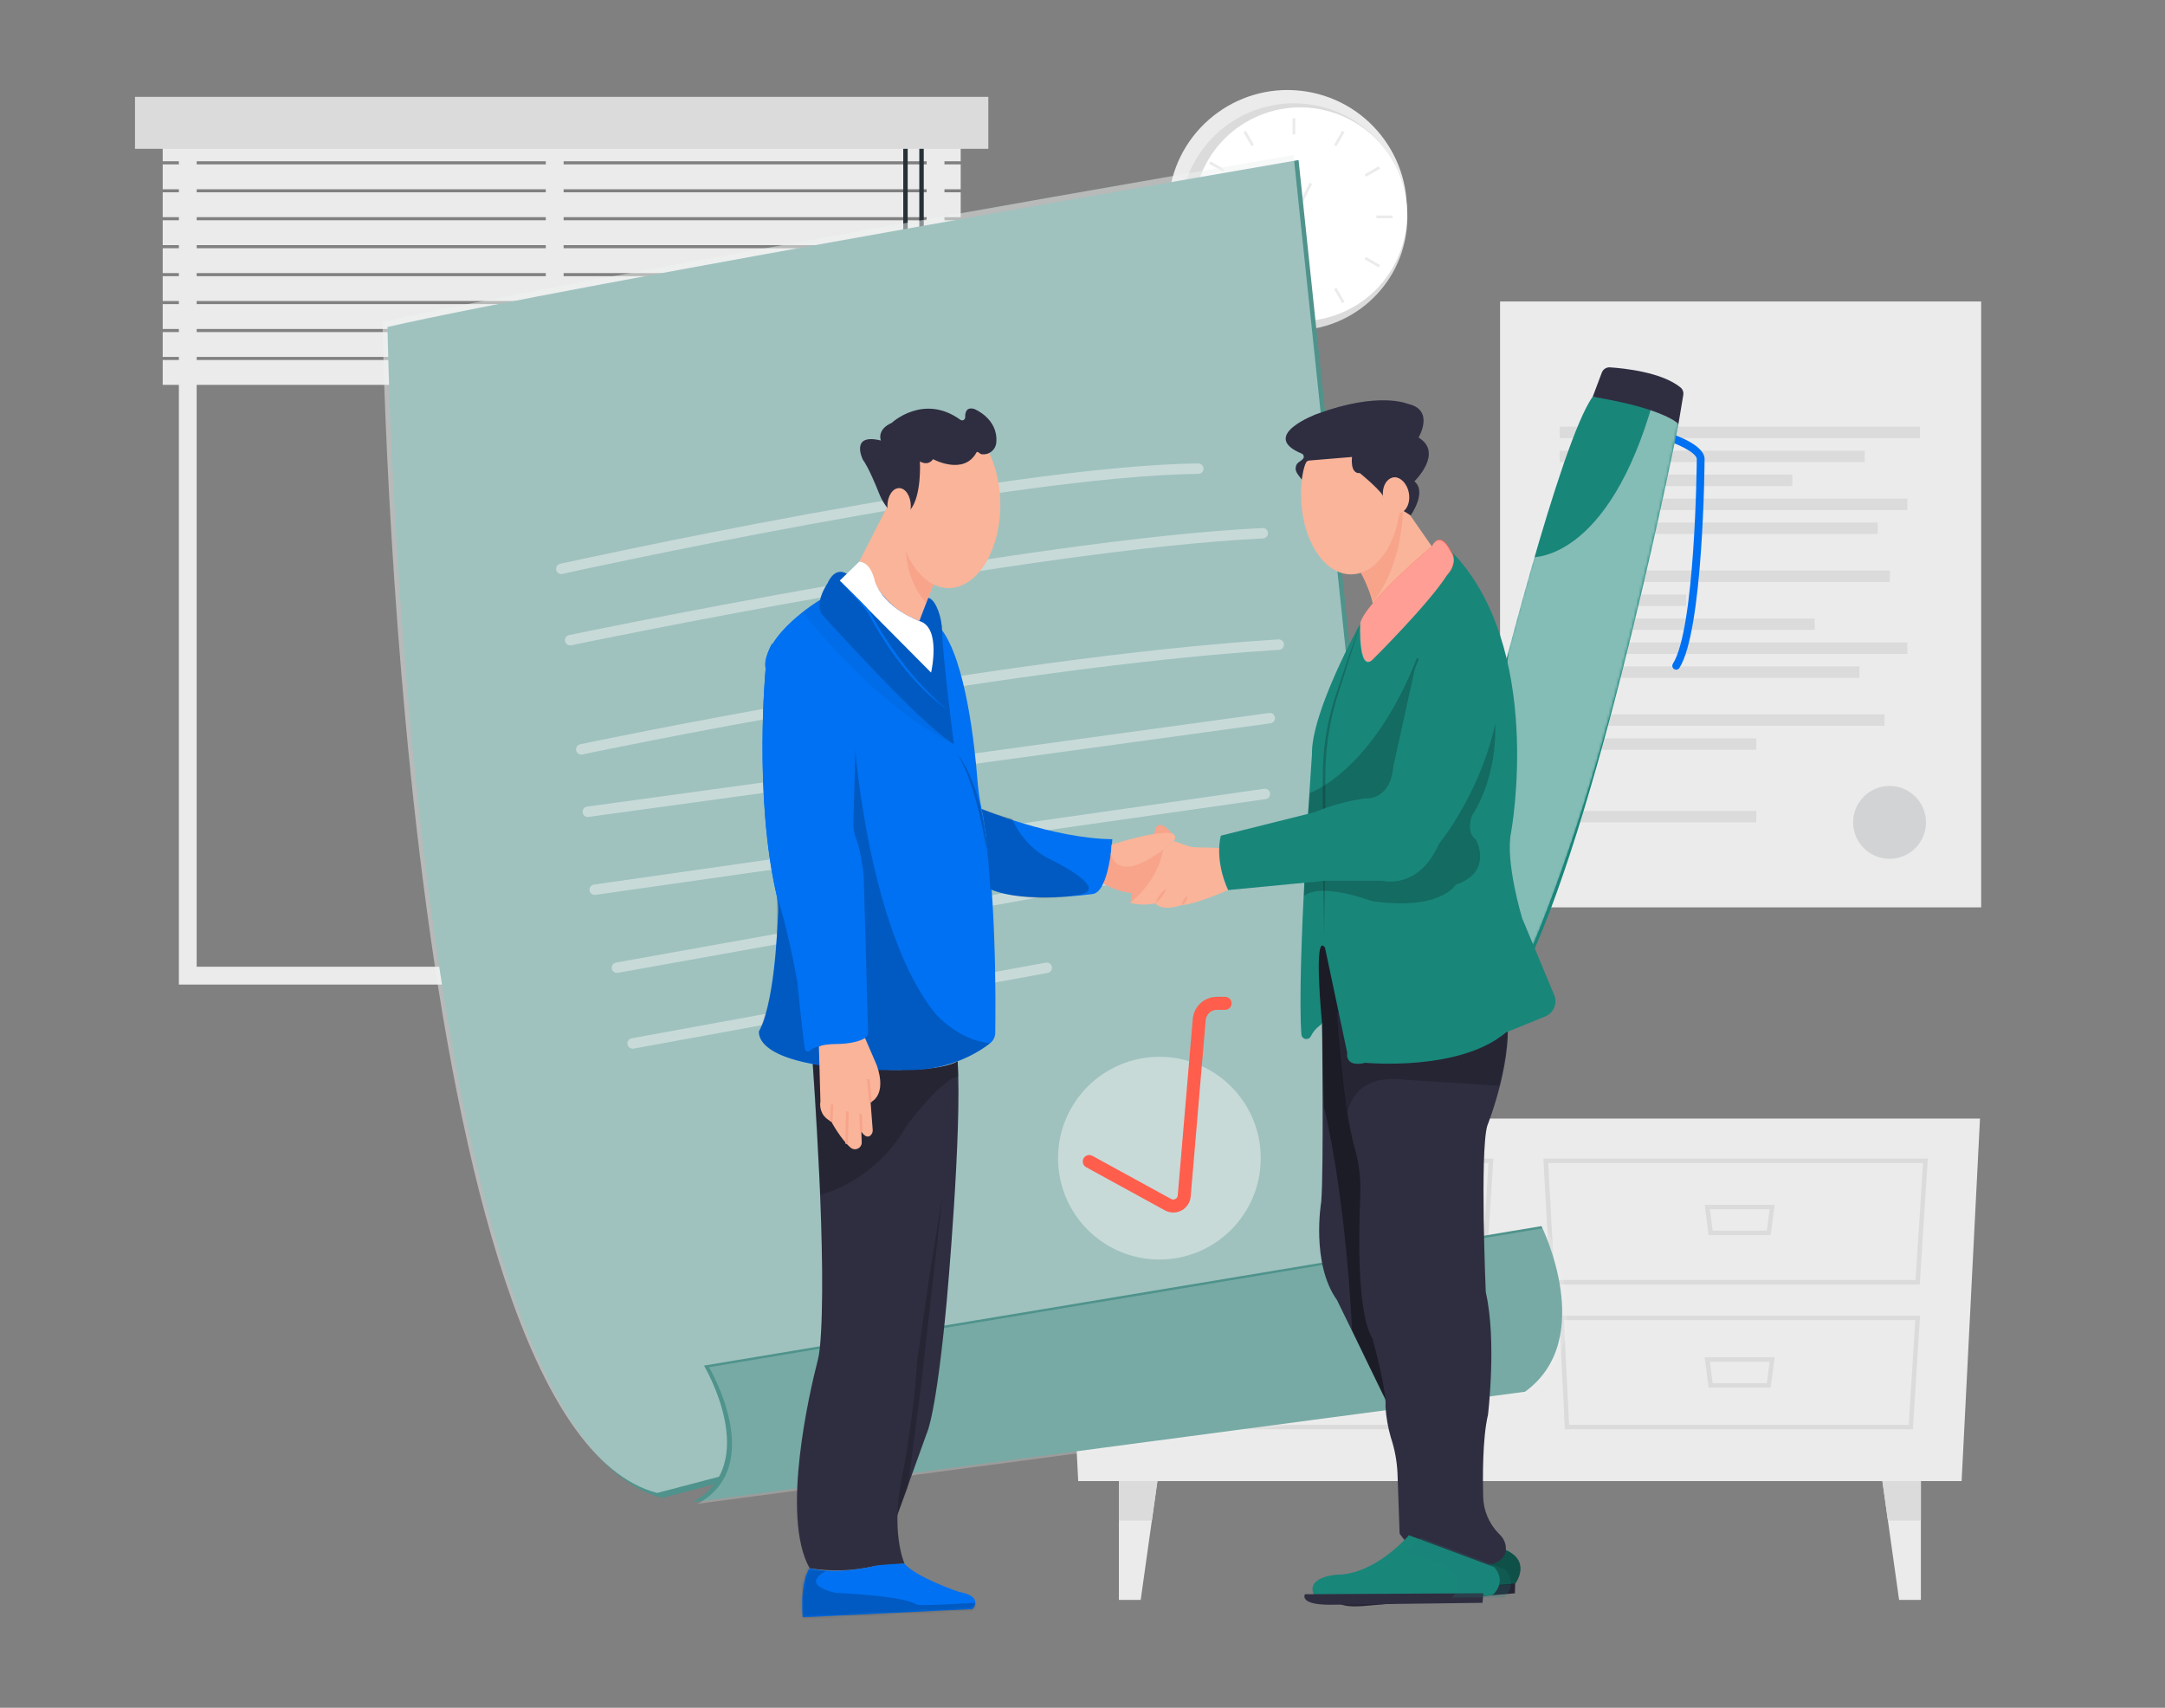 <?xml version="1.0" encoding="UTF-8"?> <svg xmlns="http://www.w3.org/2000/svg" width="866" height="683" viewBox="0 0 866 683" fill="none"><rect x="0" y="0" width="866" height="683" fill="#808080" stroke="none"/><path d="M562.141 91.348C566.346 65.325 548.66 40.82 522.637 36.615C496.614 32.409 472.109 50.096 467.903 76.119C463.698 102.142 481.384 126.647 507.407 130.852C533.43 135.057 557.935 117.371 562.141 91.348Z" fill="#EBEBEB"></path><path d="M562.361 94.06C566.409 69.31 549.627 45.964 524.877 41.915C500.127 37.867 476.781 54.648 472.732 79.399C468.683 104.149 485.465 127.495 510.216 131.544C534.966 135.592 558.312 118.81 562.361 94.06Z" fill="#DBDBDB"></path><path d="M536.247 125.259C558.097 116.329 568.571 91.376 559.641 69.526C550.71 47.676 525.758 37.202 503.908 46.132C482.058 55.063 471.584 80.015 480.514 101.865C489.444 123.715 514.397 134.189 536.247 125.259Z" fill="white"></path><path d="M518.11 47.269H517.02V53.729H518.11V47.269Z" fill="#EBEBEB"></path><path d="M498.325 52.329L497.381 52.874L500.61 58.469L501.554 57.925L498.325 52.329Z" fill="#EBEBEB"></path><path d="M484.213 64.537L483.67 65.482L489.288 68.711L489.832 67.766L484.213 64.537Z" fill="#EBEBEB"></path><path d="M484.58 86.189H478.12V87.279H484.58V86.189Z" fill="#EBEBEB"></path><path d="M488.737 102.79L483.143 106.021L483.688 106.965L489.282 103.734L488.737 102.79Z" fill="#EBEBEB"></path><path d="M500.598 115.022L497.371 120.619L498.315 121.163L501.542 115.567L500.598 115.022Z" fill="#EBEBEB"></path><path d="M518.11 119.739H517.02V126.199H518.11V119.739Z" fill="#EBEBEB"></path><path d="M534.563 115.09L533.619 115.635L536.849 121.229L537.793 120.684L534.563 115.09Z" fill="#EBEBEB"></path><path d="M546.412 102.767L545.867 103.711L551.444 106.931L551.989 105.987L546.412 102.767Z" fill="#EBEBEB"></path><path d="M557.03 86.189H550.57V87.279H557.03V86.189Z" fill="#EBEBEB"></path><path d="M551.448 66.519L545.871 69.739L546.416 70.683L551.993 67.463L551.448 66.519Z" fill="#EBEBEB"></path><path d="M536.866 52.314L533.639 57.91L534.584 58.455L537.811 52.859L536.866 52.314Z" fill="#EBEBEB"></path><path d="M523.87 73.073L505.205 109.768L506.176 110.263L524.842 73.567L523.87 73.073Z" fill="#EBEBEB"></path><path d="M515.389 72.107L513.977 72.39L521.935 112.141L523.347 111.859L515.389 72.107Z" fill="#DBDBDB"></path><path d="M377.78 393.769H71.55V40.129H377.78V393.769ZM78.67 386.639H370.67V47.269H78.67V386.639Z" fill="#EBEBEB"></path><path d="M225.45 49.139H218.32V390.209H225.45V49.139Z" fill="#EBEBEB"></path><path d="M384.28 54.559H65.08V64.499H384.28V54.559Z" fill="#EBEBEB"></path><path d="M384.28 65.749H65.08V75.689H384.28V65.749Z" fill="#EBEBEB"></path><path d="M384.28 76.909H65.08V86.849H384.28V76.909Z" fill="#EBEBEB"></path><path d="M384.28 88.099H65.08V98.039H384.28V88.099Z" fill="#EBEBEB"></path><path d="M384.28 99.279H65.08V109.219H384.28V99.279Z" fill="#EBEBEB"></path><path d="M384.28 110.449H65.08V120.389H384.28V110.449Z" fill="#EBEBEB"></path><path d="M384.28 121.629H65.08V131.569H384.28V121.629Z" fill="#EBEBEB"></path><path d="M384.28 132.809H65.08V142.749H384.28V132.809Z" fill="#EBEBEB"></path><path d="M384.28 143.979H65.08V153.919H384.28V143.979Z" fill="#EBEBEB"></path><path d="M363.08 52.549H361.3V281.559H363.08V52.549Z" fill="#263238"></path><path d="M365.35 289.869H359.02L360.6 280.769H363.76L365.35 289.869Z" fill="#263238"></path><path d="M369.5 52.549H367.72V383.839H369.5V52.549Z" fill="#263238"></path><path d="M371.77 390.529H365.46L367.03 381.429H370.2L371.77 390.529Z" fill="#263238"></path><path d="M395.33 38.739H54V59.519H395.33V38.739Z" fill="#DBDBDB"></path><path d="M792.46 120.579H600.03V362.899H792.46V120.579Z" fill="#EBEBEB"></path><path d="M767.98 170.649H623.87V175.229H767.98V170.649Z" fill="#DBDBDB"></path><path d="M745.89 180.239H623.87V184.819H745.89V180.239Z" fill="#DBDBDB"></path><path d="M716.93 189.819H623.87V194.399H716.93V189.819Z" fill="#DBDBDB"></path><path d="M762.95 199.419H623.87V203.999H762.95V199.419Z" fill="#DBDBDB"></path><path d="M751.12 208.999H623.87V213.579H751.12V208.999Z" fill="#DBDBDB"></path><path d="M755.92 228.169H623.87V232.749H755.92V228.169Z" fill="#DBDBDB"></path><path d="M674.46 237.769H623.87V242.349H674.46V237.769Z" fill="#DBDBDB"></path><path d="M725.88 247.349H623.87V251.929H725.88V247.349Z" fill="#DBDBDB"></path><path d="M762.95 256.939H623.87V261.519H762.95V256.939Z" fill="#DBDBDB"></path><path d="M743.79 266.519H623.87V271.099H743.79V266.519Z" fill="#DBDBDB"></path><path d="M753.81 285.699H623.87V290.279H753.81V285.699Z" fill="#DBDBDB"></path><path d="M702.53 295.289H623.87V299.869H702.53V295.289Z" fill="#DBDBDB"></path><path d="M702.53 324.309H623.87V328.889H702.53V324.309Z" fill="#DBDBDB"></path><path d="M755.82 343.469C763.867 343.469 770.39 336.946 770.39 328.899C770.39 320.853 763.867 314.329 755.82 314.329C747.773 314.329 741.25 320.853 741.25 328.899C741.25 336.946 747.773 343.469 755.82 343.469Z" fill="#D1D3D4"></path><path d="M431.28 592.339H784.65L792 447.359H423.93L431.28 592.339Z" fill="#EBEBEB"></path><path d="M767.9 513.729H620.15L617.35 463.389H771.13L767.9 513.729ZM621.85 511.909H766.22L769.22 465.149H619.28L621.85 511.909Z" fill="#DBDBDB"></path><path d="M765.17 571.629H625.95L623.69 526.199H768.01L765.17 571.629ZM627.65 569.839H763.49L766.12 527.979H625.56L627.65 569.839Z" fill="#DBDBDB"></path><path d="M708.25 493.979H683.42L681.87 481.839H709.87L708.25 493.979ZM685.06 492.199H706.75L707.86 483.619H683.96L685.06 492.199Z" fill="#DBDBDB"></path><path d="M708.25 554.989H683.42L681.87 542.839H709.87L708.25 554.989ZM685.06 553.199H706.75L707.86 544.619H683.96L685.06 553.199Z" fill="#DBDBDB"></path><path d="M594.13 513.729H446.35L443.59 463.389H597.35L594.13 513.729ZM448.13 511.939H592.45L595.4 465.179H445.56L448.13 511.939Z" fill="#DBDBDB"></path><path d="M591.4 571.629H452.18L449.92 526.199H594.24L591.4 571.629ZM453.88 569.839H589.72L592.35 527.979H451.79L453.88 569.839Z" fill="#DBDBDB"></path><path d="M534.48 493.979H509.65L508.1 481.839H536.1L534.48 493.979ZM511.29 492.199H532.97L534.07 483.619H510.17L511.29 492.199Z" fill="#DBDBDB"></path><path d="M534.48 554.989H509.65L508.1 542.839H536.1L534.48 554.989ZM511.29 553.199H532.97L534.07 544.619H510.17L511.29 553.199Z" fill="#DBDBDB"></path><path d="M462.97 592.339L460.74 608.139L456.28 639.869H447.56V592.339H462.97Z" fill="#EBEBEB"></path><path d="M462.97 592.339L460.74 608.139H447.56V592.339H462.97Z" fill="#DBDBDB"></path><path d="M752.95 592.339L755.17 608.139L759.64 639.869H768.36V592.339H752.95Z" fill="#EBEBEB"></path><path d="M752.95 592.339L755.17 608.139H768.36V592.339H752.95Z" fill="#DBDBDB"></path><path d="M155 130.78C155 130.78 161.75 572.14 264.87 599.09L567.42 519.75L519.42 64C519.42 64 226.47 114.38 155 130.78Z" fill="#4F938C"></path><path opacity="0.5" d="M153 128.78C153 128.78 159.75 570.14 262.87 597.09L565.42 517.75L517.42 62C517.42 62 224.47 112.38 153 128.78Z" fill="#F1F2F2"></path><g opacity="0.5"><path d="M246.8 389.1C246.277 389.105 245.772 388.912 245.385 388.561C244.997 388.21 244.756 387.726 244.71 387.206C244.663 386.685 244.814 386.166 245.133 385.752C245.452 385.337 245.915 385.058 246.43 384.97L504.83 338.64C505.359 338.573 505.894 338.712 506.323 339.028C506.753 339.344 507.045 339.813 507.139 340.338C507.232 340.863 507.121 341.404 506.827 341.849C506.533 342.294 506.08 342.61 505.56 342.73L247.17 389.06C247.049 389.088 246.924 389.101 246.8 389.1Z" fill="#F1F2F2"></path></g><g opacity="0.5"><path d="M232.54 301.78C232.021 301.786 231.519 301.598 231.132 301.254C230.745 300.909 230.5 300.432 230.446 299.916C230.393 299.4 230.533 298.883 230.841 298.466C231.149 298.048 231.601 297.761 232.11 297.66C233.75 297.31 397.52 262.8 511.3 255.74C511.577 255.714 511.857 255.744 512.122 255.829C512.387 255.913 512.633 256.05 512.845 256.231C513.056 256.412 513.229 256.633 513.353 256.883C513.478 257.132 513.551 257.403 513.568 257.681C513.585 257.959 513.547 258.237 513.455 258.5C513.362 258.763 513.218 259.004 513.031 259.21C512.844 259.416 512.617 259.583 512.365 259.699C512.112 259.816 511.838 259.881 511.56 259.89C398.08 266.89 234.61 301.38 232.97 301.73C232.829 301.761 232.685 301.778 232.54 301.78Z" fill="#F1F2F2"></path></g><g opacity="0.5"><path d="M235.21 326.72C234.667 326.748 234.135 326.562 233.729 326.201C233.323 325.841 233.074 325.335 233.037 324.793C233.001 324.251 233.179 323.716 233.533 323.304C233.887 322.892 234.389 322.635 234.93 322.59L507.58 285.16C507.853 285.117 508.132 285.129 508.401 285.195C508.669 285.261 508.922 285.379 509.144 285.544C509.366 285.709 509.553 285.916 509.694 286.154C509.835 286.392 509.927 286.656 509.965 286.93C510.003 287.203 509.985 287.482 509.914 287.749C509.843 288.016 509.72 288.267 509.551 288.486C509.382 288.705 509.171 288.888 508.93 289.024C508.69 289.16 508.425 289.247 508.15 289.28L235.5 326.7C235.404 326.717 235.307 326.723 235.21 326.72Z" fill="#F1F2F2"></path></g><g opacity="0.5"><path d="M237.89 357.91C237.362 357.913 236.853 357.716 236.465 357.357C236.078 356.999 235.841 356.507 235.803 355.98C235.765 355.454 235.928 354.933 236.26 354.522C236.592 354.112 237.067 353.843 237.59 353.77L505.79 315.46C506.318 315.417 506.842 315.577 507.256 315.907C507.67 316.238 507.942 316.713 508.017 317.238C508.093 317.762 507.965 318.295 507.661 318.728C507.357 319.162 506.899 319.463 506.38 319.57L238.18 357.89L237.89 357.91Z" fill="#F1F2F2"></path></g><g opacity="0.5"><path d="M253 419.39C252.487 419.381 251.994 419.183 251.618 418.834C251.242 418.484 251.009 418.008 250.963 417.496C250.917 416.985 251.062 416.475 251.37 416.064C251.677 415.653 252.126 415.37 252.63 415.27L418.39 385C418.925 384.918 419.47 385.048 419.911 385.362C420.352 385.676 420.653 386.149 420.751 386.681C420.848 387.213 420.735 387.762 420.434 388.212C420.133 388.662 419.669 388.977 419.14 389.09L253.41 419.39C253.274 419.402 253.136 419.402 253 419.39Z" fill="#F1F2F2"></path></g><g opacity="0.5"><path d="M228.09 258.12C227.572 258.126 227.069 257.938 226.682 257.594C226.295 257.249 226.05 256.772 225.996 256.256C225.943 255.74 226.083 255.223 226.391 254.806C226.699 254.388 227.151 254.101 227.66 254C229.49 253.62 411.56 215.6 505.1 211.19H505.2C505.727 211.213 506.226 211.436 506.595 211.814C506.964 212.191 507.176 212.695 507.188 213.223C507.199 213.751 507.009 214.263 506.657 214.656C506.305 215.049 505.816 215.294 505.29 215.34C412.09 219.74 230.29 257.69 228.51 258.07C228.372 258.101 228.231 258.118 228.09 258.12Z" fill="#F1F2F2"></path></g><path d="M610 556.62L277 600.81C305.12 585.58 281.59 546.16 281.59 546.16L616.59 490.37C616.59 490.37 639.06 535.55 610 556.62Z" fill="#4F938C"></path><path opacity="0.25" d="M612 557.25L279 601.44C307.12 586.21 283.59 546.79 283.59 546.79L618.59 491C618.59 491 641.06 536.18 612 557.25Z" fill="#F1F2F2"></path><g opacity="0.5"><path d="M224.52 229.6C224.008 229.599 223.514 229.41 223.134 229.068C222.753 228.726 222.511 228.255 222.456 227.746C222.4 227.238 222.534 226.726 222.832 226.31C223.13 225.893 223.57 225.602 224.07 225.49C225.84 225.1 401.6 186.23 479.33 185.35C479.882 185.35 480.411 185.569 480.801 185.959C481.191 186.349 481.41 186.878 481.41 187.43C481.41 187.982 481.191 188.511 480.801 188.901C480.411 189.291 479.882 189.51 479.33 189.51C402.03 190.39 226.69 229.16 224.92 229.51C224.791 229.556 224.656 229.586 224.52 229.6Z" fill="#F1F2F2"></path></g><path d="M670.48 267.84C670.183 267.839 669.892 267.756 669.64 267.6C669.294 267.376 669.049 267.026 668.96 266.623C668.87 266.221 668.942 265.8 669.16 265.45C678.02 251.52 678.7 186.31 678.72 183.5C678.37 180.88 670.78 177.4 665.72 175.85C665.523 175.79 665.34 175.692 665.181 175.562C665.021 175.431 664.89 175.27 664.793 175.089C664.695 174.907 664.635 174.709 664.615 174.504C664.595 174.299 664.615 174.092 664.675 173.895C664.735 173.698 664.833 173.515 664.963 173.356C665.094 173.196 665.254 173.065 665.436 172.968C665.618 172.871 665.816 172.81 666.021 172.79C666.226 172.77 666.433 172.79 666.63 172.85C669.08 173.59 681.32 177.6 681.83 183.26C681.835 183.31 681.835 183.36 681.83 183.41C681.83 186.21 681.27 252.19 671.78 267.1C671.644 267.324 671.453 267.509 671.226 267.638C670.998 267.768 670.742 267.837 670.48 267.84Z" fill="#0071F2"></path><path d="M597.41 283.66C597.41 283.66 624.04 176.66 637.08 158.66C637.08 158.66 661.08 161.1 671.37 169.57C671.37 169.57 641.52 321.04 611.23 385.19L579.15 311.68L597.41 283.66Z" fill="#19867A"></path><mask id="mask0_835_1476" style="mask-type:luminance" maskUnits="userSpaceOnUse" x="580" y="154" width="93" height="227"><path d="M598.26 279C598.26 279 624.89 172 637.93 154C637.93 154 661.93 156.44 672.22 164.91C672.22 164.91 642.37 316.38 612.08 380.53L580 307.02L598.26 279Z" fill="white"></path></mask><g mask="url(#mask0_835_1476)"><path opacity="0.5" d="M612.52 222.86C612.52 222.86 643.26 225.09 661.52 159.6C661.52 159.6 668.2 161.83 672.21 164.95C672.21 164.95 649.49 291.47 612.07 380.57L596.07 321.77L603.64 258.95L612.52 222.86Z" fill="#F1F2F2"></path></g><path d="M637.08 158.7L640.73 149.01C640.973 148.363 641.416 147.811 641.996 147.435C642.575 147.059 643.26 146.878 643.95 146.92C649.78 147.3 664.76 148.86 672.22 154.97C672.649 155.33 672.976 155.797 673.167 156.324C673.359 156.851 673.408 157.418 673.31 157.97L671.37 169.61C671.37 169.61 666.05 163.39 637.08 158.7Z" fill="#2F2E41"></path><path d="M461.68 334.15C461.68 334.15 461.79 325.24 468.68 333.26L461.68 334.15Z" fill="#F7A48B"></path><path d="M452.13 361L453.69 353.8L456.82 356.93C455.916 357.908 454.944 358.821 453.91 359.66C453.3 360.14 452.7 360.58 452.13 361Z" fill="#F7A48B"></path><path d="M441.49 353.47C441.49 353.47 450.57 359.1 460.89 356.91C460.89 356.91 468.4 351.91 466.52 338.77L456.2 336L439 342.21L441.49 353.47Z" fill="#F7A48B"></path><path d="M358.72 606.52L370.72 573.2C370.72 573.2 374.43 566.41 378.72 520.13C378.72 520.13 384.89 451.94 383.04 424.48C383.04 424.48 378.1 427.87 360.51 427.87L351.56 601.58L358.72 606.52Z" fill="#2F2E41"></path><path opacity="0.2" d="M376.92 479.09L368.29 555.3L363.04 595.1L358.72 606.52L356.87 578.13L367.98 484.64L376.92 479.09Z" fill="black"></path><path d="M325.09 425.4C325.09 425.4 331.15 506.83 327.92 539.23C327.746 541.001 327.435 542.757 326.99 544.48C324.16 555.48 312.06 606.35 323.85 627.19C332.57 628.594 341.48 628.282 350.08 626.27L361.81 625.34C361.81 625.34 355.63 612.07 361.5 587.34C361.5 587.34 366.13 561.11 366.74 545.07L371.68 510.82L379.68 461.45L383.08 424.45C383.08 424.45 377.23 431.57 325.09 425.4Z" fill="#2F2E41"></path><path opacity="0.2" d="M325.09 425.4L328.17 477.85C328.17 477.85 349.77 472.92 362.73 450.08C362.73 450.08 377.23 430.65 383.4 430.65L383.1 424.48C383.1 424.48 374.46 431.88 325.09 425.4Z" fill="black"></path><path d="M327.88 240C327.88 240 304.94 253.81 306.27 267.4C306.27 267.4 301.39 317.25 310.68 358.16C311.157 360.211 311.362 362.316 311.29 364.42C310.91 374.15 309.29 403.02 303.6 412.42C303.6 412.42 299.76 429.22 364.98 427.9C374.626 427.748 384.051 424.983 392.25 419.9C393.584 419.071 394.87 418.167 396.1 417.19C396.72 416.692 397.22 416.061 397.566 415.345C397.912 414.629 398.095 413.845 398.1 413.05C398.28 401.57 398.63 352.45 392.62 323.48C391.847 319.784 391.306 316.043 391 312.28C389.93 298.47 386.33 264.28 376.47 251.58L327.88 240Z" fill="#0071F2"></path><path d="M570.9 611.94C570.9 611.94 558.77 628.65 543.07 629.77C543.07 629.77 530.49 631.43 534.86 638.82C534.86 638.82 590.86 636.75 606.05 633.37C606.05 633.37 612.84 624.37 602.05 619.76L570.9 611.94Z" fill="#19867A"></path><path d="M534.86 638.82C534.86 638.82 532.48 643.22 545.12 642.32L605.94 637.22L606.05 633.37L534.86 638.82Z" fill="#2F2E41"></path><path opacity="0.2" d="M534.86 638.82C534.86 638.82 532.48 643.22 545.12 642.32L605.94 637.22L606.05 633.37L534.86 638.82Z" fill="black"></path><path opacity="0.4" d="M565 618.27C565 618.27 595 620.49 585.22 633.89C585.22 633.89 598.5 634.74 606.1 633.43C606.1 633.43 612.89 624.43 602.1 619.82L570.91 612L565 618.27Z" fill="black"></path><path d="M528.82 409.32C528.82 409.32 529.54 468.03 528.49 480.62C528.49 480.62 524.3 505.26 534.79 519.94L556.28 563.94L551.56 410.84L538.46 371L523.77 373.62C523.77 373.62 521.29 399.9 528.82 409.32Z" fill="#2F2E41"></path><path opacity="0.4" d="M529.55 442.56C529.55 442.56 537.87 474.63 540.84 531.96C540.84 531.96 550.64 552.96 556.28 563.96L551.56 410.86L538.46 371L523.77 373.62C523.77 373.62 521.56 397.15 528.82 409.29L529.55 442.56Z" fill="black"></path><path d="M534.79 405.11C534.79 405.11 536.73 441 542 459.59C543.683 465.575 544.398 471.79 544.12 478C543.38 494.66 542.93 525.43 548.94 535.2C548.94 535.2 554.79 556.06 554.2 562.6C554.454 566.784 555.175 570.926 556.35 574.95C557.893 579.577 558.785 584.397 559 589.27L559.85 613.34C559.85 613.34 571.73 632.05 594.01 626.11C594.01 626.11 603.89 625.38 602.16 617.64C601.789 616.104 600.971 614.712 599.81 613.64L599.38 613.22C595.557 609.266 593.373 604.01 593.27 598.51C593.08 591.02 592.98 575.11 595.2 565.8C595.2 565.8 598.76 536.1 594.31 516.8C594.31 516.8 591.93 460.66 594.9 450.27C594.9 450.27 606.19 422.05 602.33 403.64L534.79 405.11Z" fill="#2F2E41"></path><path opacity="0.2" d="M539.05 445.23C539.05 445.23 540.54 428.89 562.22 431.86L599.64 434.24C599.64 434.24 604.99 414.04 602.32 403.65L534.79 405.11C534.79 405.11 535.49 428.3 539.05 445.23Z" fill="black"></path><path opacity="0.2" d="M341.92 297.91C341.92 297.91 347.48 372.98 374.44 405.73C374.44 405.73 383.68 416.23 396.1 417.22C387.112 423.955 376.23 427.689 365 427.89C365 427.89 303.4 430.01 303.62 412.41C303.62 412.41 312.22 395.25 310.7 358.16L323.7 324.42L341.92 297.91Z" fill="black"></path><path opacity="0.2" d="M382.9 301.48C384.977 304.186 386.685 307.155 387.98 310.31C389.335 313.435 390.465 316.653 391.36 319.94C392.27 323.231 393.001 326.57 393.55 329.94C393.82 331.62 394.04 333.3 394.27 334.94C394.5 336.58 394.6 338.32 394.71 340.01C394.36 338.35 394.08 336.68 393.77 335.01L392.77 330.01C392.02 326.72 391.3 323.42 390.36 320.18C389.42 316.94 388.44 313.72 387.24 310.57C386.64 308.99 386 307.43 385.24 305.91C384.567 304.379 383.785 302.899 382.9 301.48Z" fill="black"></path><path opacity="0.05" d="M327.88 240L320.98 244.68C320.98 244.68 348.82 281.43 381.57 297.68C381.57 297.68 360.18 281.87 329.22 246.23C328.564 245.348 328.105 244.335 327.874 243.26C327.643 242.186 327.645 241.074 327.88 240Z" fill="black"></path><path d="M392.61 323.51C392.61 323.51 420.84 335.32 444.93 335.64C444.93 335.64 443.68 356.64 437.11 357.54C437.11 357.54 409.89 361.6 396.11 355.66C396.13 355.66 395.35 335.79 392.61 323.51Z" fill="#0071F2"></path><path opacity="0.2" d="M404.89 327.5C408.005 334.788 413.678 340.685 420.84 344.08C420.84 344.08 446.84 356.6 429.6 358.16C429.6 358.16 411.77 361.6 396.13 355.66C396.13 355.66 395.03 335.79 392.61 323.51C396.624 325.073 400.724 326.405 404.89 327.5Z" fill="black"></path><path d="M444.62 337.83C444.62 337.83 462.35 331.99 468.69 333.26C469.01 333.33 469.305 333.487 469.541 333.714C469.777 333.941 469.945 334.23 470.027 334.547C470.109 334.864 470.101 335.198 470.004 335.511C469.908 335.824 469.726 336.104 469.48 336.32C464.64 340.63 448.8 353.51 444.31 341.89L444.62 337.83Z" fill="#F9B499"></path><path d="M452.13 361C452.13 361 462.99 353 465.18 339.88L469.48 336.34L475.19 338.34C476.082 338.65 477.016 338.822 477.96 338.85L487.8 339.12C487.8 339.12 487.35 348.42 491.24 356.01C491.24 356.01 477.47 361.96 472.78 361.96C472.78 361.96 465.27 364.77 462.14 361.33C462.14 361.29 456.2 362.54 452.13 361Z" fill="#F9B499"></path><path d="M462.14 361.29C462.558 360.112 463.155 359.006 463.91 358.01C464.636 356.993 465.517 356.095 466.52 355.35C465.65 357.704 464.131 359.763 462.14 361.29Z" fill="#F7A48B"></path><path d="M472.78 361.92C472.814 361.206 473.042 360.514 473.44 359.92C473.805 359.306 474.335 358.807 474.97 358.48C474.92 359.19 474.693 359.877 474.311 360.478C473.929 361.078 473.402 361.574 472.78 361.92Z" fill="#F7A48B"></path><path d="M544.19 249.21C544.19 249.21 524.38 284.79 524.78 301.78C524.78 301.78 518.66 387.78 520.56 413.78C520.602 414.178 520.763 414.554 521.022 414.86C521.281 415.166 521.625 415.387 522.011 415.495C522.396 415.602 522.806 415.592 523.185 415.464C523.565 415.337 523.897 415.099 524.14 414.78C524.215 414.665 524.282 414.544 524.34 414.42C525.189 412.743 526.406 411.28 527.9 410.14L528.82 409.4C528.82 409.4 525.18 372.13 530 379L538.89 421.05C538.89 421.05 537.68 427.11 546.17 425.05C546.17 425.05 583.77 428.69 602.37 412.92L618.09 406.52C618.887 406.198 619.612 405.722 620.225 405.119C620.838 404.517 621.325 403.799 621.661 403.008C621.996 402.217 622.172 401.367 622.179 400.508C622.186 399.649 622.023 398.796 621.7 398L608.88 367.29C608.88 367.29 602 344.65 604.43 332.93C604.43 332.93 618.18 258.53 580.17 220.12C580.17 220.12 583.41 225.38 578.96 229.83C578.96 229.83 558.46 254.9 548.75 263.39C548.75 263.37 544.19 269.83 544.19 249.21Z" fill="#19867A"></path><path opacity="0.2" d="M529.63 374.55C529.42 363.94 529.32 353.32 529.23 342.7L529.11 310.86C529.071 300.177 530.666 289.551 533.84 279.35C537.173 269.257 540.623 259.21 544.19 249.21L539.43 264.41C537.83 269.47 536.17 274.53 534.61 279.58C531.577 289.727 530.074 300.27 530.15 310.86L530 342.7C530 353.32 529.85 363.94 529.63 374.55Z" fill="black"></path><path opacity="0.2" d="M523.16 325.63L523.97 317.14C523.97 317.14 549 308.65 566.83 263L580.58 276.75L598 288C598 288 600 308.62 588.7 326.41C588.7 326.41 586.28 332.88 590.32 335.71C590.32 335.71 597.6 348.65 582.23 353.9C582.23 353.9 576.17 364.41 548.67 360.37C548.67 360.37 528.46 352.69 521.58 358.37L523.16 325.63Z" fill="black"></path><path d="M327.56 418.61L328.17 440.52C327.881 442.145 328.151 443.821 328.935 445.273C329.719 446.726 330.972 447.87 332.49 448.52C332.49 448.52 336.31 455.67 340.28 459.03C340.686 459.358 341.178 459.562 341.697 459.617C342.216 459.672 342.74 459.576 343.206 459.34C343.671 459.105 344.059 458.74 344.323 458.289C344.586 457.838 344.713 457.321 344.69 456.8L344.53 452.53C344.53 452.53 346.34 455.71 348.22 454.09C348.528 453.803 348.766 453.449 348.915 453.055C349.064 452.662 349.121 452.239 349.08 451.82L348.23 440.82C348.23 440.82 355 438.36 350.7 426L346 415.11C346 415.11 344.57 415.19 335.32 416.75C335.34 416.75 330.33 416.76 327.56 418.61Z" fill="#F9B499"></path><path d="M332.296 441.755L331.99 448.538L333.029 448.585L333.335 441.802L332.296 441.755Z" fill="#F7A48B"></path><path d="M338.432 444.499L338.129 457.456L339.168 457.48L339.471 444.524L338.432 444.499Z" fill="#F7A48B"></path><path d="M344.737 445.436L343.698 445.481L344.006 452.574L345.045 452.529L344.737 445.436Z" fill="#F7A48B"></path><path d="M347.818 431.526L346.783 431.63L347.709 440.884L348.744 440.78L347.818 431.526Z" fill="#F7A48B"></path><path d="M323.85 627.19C323.85 627.19 319.98 631.6 321.06 646.8L389.06 643.54C389.06 643.54 393.76 638.48 383.63 636.67C383.63 636.67 366.68 631.02 361.77 625.34C361.77 625.34 352.64 625.64 350.04 626.27C350.08 626.27 335.69 630 323.85 627.19Z" fill="#0071F2"></path><mask id="mask1_835_1476" style="mask-type:luminance" maskUnits="userSpaceOnUse" x="320" y="625" width="71" height="22"><path d="M323.85 627.19C323.85 627.19 319.98 631.6 321.06 646.8L389.06 643.54C389.06 643.54 393.76 638.48 383.63 636.67C383.63 636.67 366.68 631.02 361.77 625.34C361.77 625.34 352.64 625.64 350.04 626.27C350.08 626.27 335.69 630 323.85 627.19Z" fill="white"></path></mask><g mask="url(#mask1_835_1476)"><path opacity="0.2" d="M330.47 628.34C330.47 628.34 319.25 633.41 334.09 637.03C334.09 637.03 361.23 638.11 366.66 641.73C367.75 642.46 390.18 641.01 390.18 641.01L394.18 642.82L375.71 659.1L316 653.31L310.21 632L320.34 624.76L323.85 627.23L330.47 628.34Z" fill="black"></path></g><path d="M563.555 614C563.555 614 550.265 629.8 534.555 629.8C534.555 629.8 521.885 630.57 525.725 638.25C525.725 638.25 581.725 640.17 597.115 637.87C597.115 637.87 602.955 632.94 597.735 626.77L563.555 614Z" fill="#19867A"></path><path d="M522 637.59C522 637.59 519.31 641.81 532 641.81L593 641.04L593.38 637.21L522 637.59Z" fill="#2F2E41"></path><path opacity="0.2" d="M562 620.87C562 620.87 591.6 626.22 580.85 638.87C580.85 638.87 594.97 638.93 601.63 638.87C601.63 638.87 607.48 633.99 602.25 627.77L568.09 615C567.28 615.9 566.39 616.83 565.42 617.77C564.25 618.9 563.1 619.93 562 620.87Z" fill="#19867A"></path><path opacity="0.5" d="M463.76 503.74C486.15 503.74 504.3 485.59 504.3 463.2C504.3 440.81 486.15 422.66 463.76 422.66C441.37 422.66 423.22 440.81 423.22 463.2C423.22 485.59 441.37 503.74 463.76 503.74Z" fill="#F1F2F2"></path><path d="M469.32 484.94C468.149 484.938 466.997 484.642 465.97 484.08L434.45 466.81C433.847 466.48 433.399 465.923 433.206 465.263C433.013 464.603 433.09 463.893 433.42 463.29C433.75 462.687 434.306 462.239 434.967 462.046C435.627 461.853 436.337 461.93 436.94 462.26L468.46 479.52C468.721 479.663 469.013 479.737 469.31 479.737C469.607 479.737 469.899 479.663 470.16 479.52C470.425 479.384 470.651 479.182 470.816 478.933C470.98 478.684 471.078 478.397 471.1 478.1L477.1 407.57C477.294 405.138 478.401 402.869 480.198 401.218C481.995 399.567 484.35 398.657 486.79 398.67H490.05C490.739 398.67 491.401 398.944 491.888 399.432C492.376 399.919 492.65 400.58 492.65 401.27C492.65 401.96 492.376 402.621 491.888 403.109C491.401 403.596 490.739 403.87 490.05 403.87H486.79C485.655 403.864 484.559 404.287 483.722 405.055C482.886 405.823 482.371 406.878 482.28 408.01L476.28 478.54C476.129 480.291 475.326 481.921 474.029 483.106C472.732 484.292 471.037 484.946 469.28 484.94H469.32Z" fill="#FF5E4D"></path><path d="M542.79 226.66C542.79 226.66 547.11 231.23 549.65 243.66L573.79 220.03L562.11 203.26L542.79 226.66Z" fill="#F9B499"></path><path d="M544.19 249.21C544.19 249.21 543.34 268.86 549.04 263.77C549.04 263.77 571.67 241.34 578.96 229.77C578.96 229.77 583.96 224.69 580.17 220.06C580.17 220.06 576.33 211.63 572.78 218.49C572.78 218.53 546.09 240.77 544.19 249.21Z" fill="#FF5E4D"></path><path opacity="0.4" d="M544.045 249.409C544.045 249.409 543.195 269.059 548.895 263.969C548.895 263.969 571.525 241.539 578.815 229.969C578.815 229.969 583.815 224.889 580.025 220.259C580.025 220.259 576.185 211.829 572.635 218.689C572.635 218.729 545.945 240.969 544.045 249.409Z" fill="white"></path><path d="M549.3 240.67C549.3 240.67 545.64 230.25 542.79 226.67L561.11 203C561.11 203 561.77 224.41 549.3 240.67Z" fill="#F7A48B"></path><path d="M540.38 229.71C551.398 229.71 560.33 215.432 560.33 197.82C560.33 180.208 551.398 165.93 540.38 165.93C529.362 165.93 520.43 180.208 520.43 197.82C520.43 215.432 529.362 229.71 540.38 229.71Z" fill="#F9B499"></path><path d="M565.93 267.59C574.74 244 584.68 243.72 591.68 248C594.602 249.851 596.995 252.426 598.628 255.474C600.261 258.523 601.078 261.942 601 265.4C600.69 307.48 575.68 337.34 575.68 337.34C567.45 356.15 552.95 352.24 552.95 352.24H530.26L491.26 355.97C485.54 343.25 488.35 334.21 488.35 334.21L526 324.8C532.399 322.109 539.123 320.267 546 319.32C546 319.32 556.19 320.49 557.36 306.38L565.93 267.59Z" fill="#19867A"></path><path d="M338.35 229.31C338.35 229.31 334.12 226.41 331 233.31C331 233.31 325.21 241.55 329.22 246.23C329.22 246.23 367.75 289.23 381.57 297.68C381.57 297.68 377.13 263.68 376.84 252.57C376.797 249.708 376.266 246.874 375.27 244.19C374.35 241.8 373.04 239.5 371.32 239.1L338.35 229.31Z" fill="#0071F2"></path><path opacity="0.2" d="M338.35 229.31C338.35 229.31 334.12 226.41 331 233.31C331 233.31 325.21 241.55 329.22 246.23C329.22 246.23 367.75 289.23 381.57 297.68C381.57 297.68 377.13 263.68 376.84 252.57C376.797 249.708 376.266 246.874 375.27 244.19C374.35 241.8 373.04 239.5 371.32 239.1L338.35 229.31Z" fill="black"></path><path d="M373.37 233.64L367.75 248.34C361.09 245.98 355.359 241.555 351.39 235.71C350.511 234.389 349.837 232.943 349.39 231.42C348.59 228.81 346.79 224.47 343.67 224.63L355 202.48C355 202.48 359.12 210.15 360 209.48C360 209.48 360.9 225 373.37 233.64Z" fill="#F9B499"></path><path d="M343.7 224.63L335.9 232.2L372.43 269C372.43 269 376.65 250.92 367.75 248.38C367.75 248.38 353.94 243.6 349.93 232.46C349.93 232.42 348.63 224.92 343.7 224.63Z" fill="white"></path><path d="M379.34 284.1C374.686 280.815 370.393 277.047 366.53 272.86C362.656 268.684 359.09 264.232 355.86 259.54C354.26 257.18 352.72 254.79 351.26 252.34C350.53 251.12 349.82 249.89 349.12 248.65C348.42 247.41 347.8 246.13 347.05 244.96C345.442 242.648 343.624 240.489 341.62 238.51C339.71 236.41 337.78 234.33 335.9 232.2C337.95 234.2 339.96 236.2 341.98 238.2L344.98 241.2C345.982 242.235 346.895 243.352 347.71 244.54C348.54 245.73 349.2 247.01 349.9 248.22C350.6 249.43 351.32 250.67 352.06 251.87C353.53 254.29 355.06 256.65 356.71 258.97C359.883 263.651 363.357 268.12 367.11 272.35L368.52 273.93L369.98 275.47C370.98 276.47 371.98 277.47 372.98 278.47C373.98 279.47 375.05 280.39 376.08 281.36C377.11 282.33 378.26 283.17 379.34 284.1Z" fill="#0071F2"></path><path d="M322 419.61C322.034 419.809 322.121 419.996 322.251 420.15C322.382 420.305 322.552 420.421 322.743 420.488C322.934 420.554 323.139 420.568 323.338 420.528C323.536 420.488 323.72 420.395 323.87 420.26C325.34 418.98 328.46 417.53 335.03 417.53C335.03 417.53 342.44 417.53 346.03 415.11C346.42 414.835 346.734 414.467 346.943 414.039C347.153 413.61 347.252 413.136 347.23 412.66L345.49 350.66C345.49 350.66 344.79 341.66 342.33 335.07C341.631 333.256 341.291 331.324 341.33 329.38L342.57 285.17C342.57 285.17 342.13 246.85 308.71 257.55C308.71 257.55 305.15 263.78 306.26 267.35C306.26 267.35 301.5 319.24 310.67 358.11C310.67 358.11 314.73 369.37 318.96 392.76C319 392.81 320.76 412.17 322 419.61Z" fill="#0071F2"></path><path d="M370.36 241L374.27 231.86L362.53 213.59C362.53 213.59 360 229.12 370.36 241Z" fill="#F7A48B"></path><path d="M379.48 235.2C390.885 235.2 400.13 220.282 400.13 201.88C400.13 183.478 390.885 168.56 379.48 168.56C368.075 168.56 358.83 183.478 358.83 201.88C358.83 220.282 368.075 235.2 379.48 235.2Z" fill="#F9B499"></path><path d="M351.67 197.43C350.09 193.43 347.31 186.84 345.11 183.78C345.11 183.78 339.86 173.1 352.35 176.18C352.35 176.18 350.54 171.83 356.7 169.11C356.7 169.11 369.4 157.23 384.14 167.88C384.323 168.014 384.539 168.094 384.765 168.111C384.991 168.129 385.218 168.083 385.419 167.98C385.62 167.876 385.789 167.718 385.906 167.524C386.022 167.329 386.083 167.107 386.08 166.88C386 164.88 386.58 162.72 389.66 163.54C389.66 163.54 399.28 167.3 398.53 176.87C398.484 177.591 398.287 178.294 397.953 178.934C397.618 179.574 397.153 180.136 396.588 180.586C396.023 181.035 395.37 181.361 394.671 181.543C393.972 181.724 393.243 181.757 392.53 181.64C391.92 181.52 390.96 180.25 390.6 180.93C385.53 190.34 373.21 183.64 373.21 183.64C373.21 183.64 371.58 186.54 367.96 184.55C367.96 184.55 368.78 198.34 364.07 203.95C364.07 203.95 364.07 193.77 358.26 196.21C355.38 197.42 355.09 200.83 355.53 203.79C355.53 203.84 355.47 203.79 355.32 203.58C353.779 201.741 352.547 199.664 351.67 197.43Z" fill="#2F2E41"></path><path d="M359.64 209.75C362.23 209.75 364.33 206.495 364.33 202.48C364.33 198.465 362.23 195.21 359.64 195.21C357.05 195.21 354.95 198.465 354.95 202.48C354.95 206.495 357.05 209.75 359.64 209.75Z" fill="#F9B499"></path><path d="M520.71 191.81C520.71 191.81 521.35 186.86 522.45 184.94C522.573 184.726 522.747 184.545 522.956 184.415C523.165 184.284 523.404 184.207 523.65 184.19L540.81 182.76C540.81 182.76 539.89 189.58 543.94 189.21C543.94 189.21 553.53 197.02 553.53 199.21C553.53 199.21 553.23 191.52 557.53 190.98C558.426 190.889 559.325 191.126 560.06 191.646C560.795 192.166 561.317 192.935 561.53 193.81C561.985 195.454 562.109 197.173 561.894 198.865C561.68 200.558 561.131 202.191 560.28 203.67L564.28 206.12C564.28 206.12 570.92 196.75 565.76 192.51C565.76 192.51 577.56 181.08 567.42 174.99C567.42 174.99 574.06 163.93 563.18 161.53C563.18 161.53 551.56 156.37 526.67 165.59C526.67 165.59 503.26 174.26 520.77 181.45C520.964 181.545 521.132 181.686 521.259 181.86C521.387 182.034 521.47 182.237 521.501 182.451C521.533 182.664 521.512 182.883 521.44 183.086C521.369 183.29 521.248 183.473 521.09 183.62C520.23 184.62 518.62 184.88 518.32 186.74C518 188.31 518.71 189.28 520.71 191.81Z" fill="#2F2E41"></path><path d="M559.588 205.292C562.428 204.829 564.208 201.254 563.564 197.307C562.919 193.361 560.095 190.538 557.255 191.001C554.415 191.465 552.635 195.04 553.28 198.986C553.924 202.932 556.748 205.756 559.588 205.292Z" fill="#F9B499"></path></svg> 